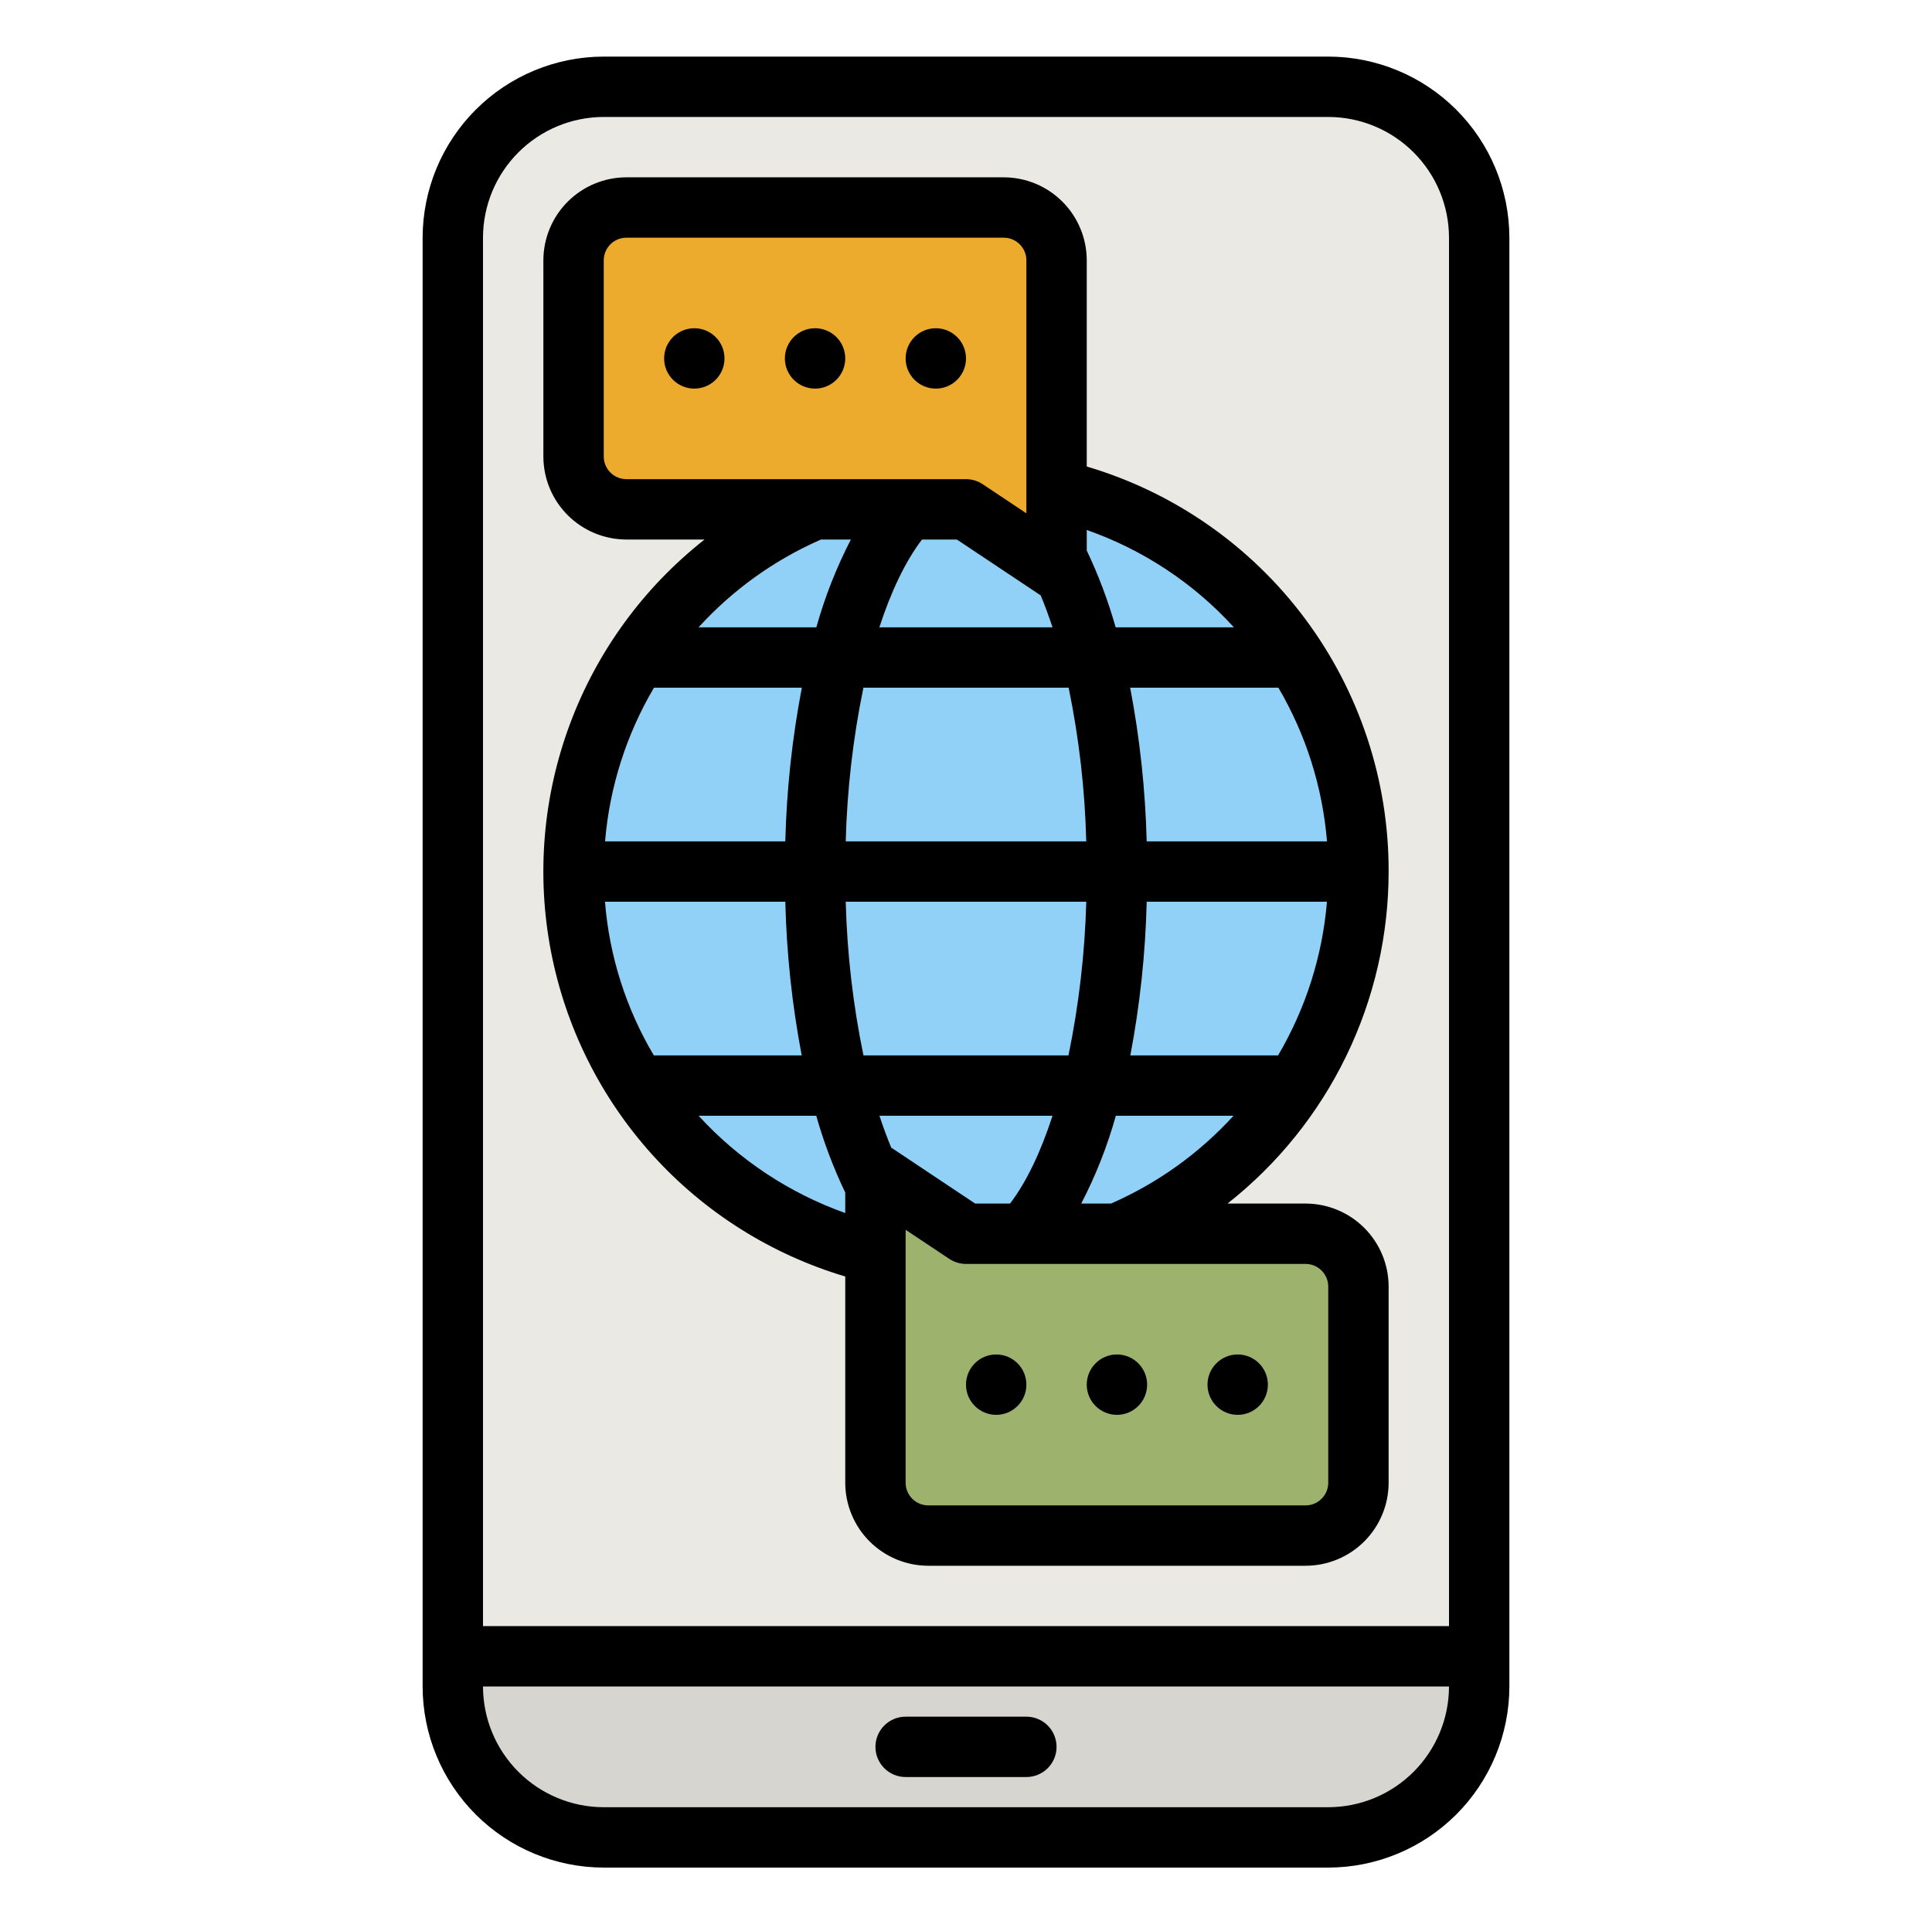 <svg width="512" height="510" viewBox="0 0 512 510" fill="none" xmlns="http://www.w3.org/2000/svg">
<g clip-path="url(#clip0_698_3896)">
<path d="M160 23H352C362.609 23 372.783 27.214 380.284 34.716C387.786 42.217 392 52.391 392 63V439H120V63C120 52.391 124.214 42.217 131.716 34.716C139.217 27.214 149.391 23 160 23Z" fill="#EAE9E4"/>
<path d="M256 335C313.438 335 360 288.438 360 231C360 173.562 313.438 127 256 127C198.562 127 152 173.562 152 231C152 288.438 198.562 335 256 335Z" fill="#92D1F7"/>
<path d="M120 439H392V447C392 457.609 387.786 467.783 380.284 475.284C372.783 482.786 362.609 487 352 487H160C149.391 487 139.217 482.786 131.716 475.284C124.214 467.783 120 457.609 120 447V439Z" fill="#D6D5D0"/>
<path d="M280 151L256 135H166C162.287 135 158.726 133.525 156.101 130.899C153.475 128.274 152 124.713 152 121V69C152 65.287 153.475 61.726 156.101 59.1C158.726 56.475 162.287 55 166 55H266C269.713 55 273.274 56.475 275.9 59.1C278.525 61.726 280 65.287 280 69V151Z" fill="#ECAB2C"/>
<path d="M232 311L256 327H346C349.713 327 353.274 328.475 355.9 331.1C358.525 333.726 360 337.287 360 341V393C360 396.713 358.525 400.274 355.9 402.9C353.274 405.525 349.713 407 346 407H246C242.287 407 238.726 405.525 236.101 402.9C233.475 400.274 232 396.713 232 393V311Z" fill="#9CB26D"/>
<path d="M368 231C368.056 206.865 360.291 183.361 345.869 164.008C331.447 144.656 311.144 130.496 288 123.65V69C287.993 63.167 285.673 57.575 281.549 53.451C277.425 49.327 271.833 47.007 266 47H166C160.167 47.007 154.575 49.327 150.451 53.451C146.326 57.575 144.006 63.167 144 69V121C144.006 126.833 146.326 132.425 150.451 136.549C154.575 140.673 160.167 142.993 166 143H186.711C170.588 155.694 158.262 172.573 151.079 191.796C143.896 211.018 142.132 231.845 145.98 252.001C149.828 272.158 159.139 290.87 172.898 306.095C186.657 321.319 204.334 332.471 224 338.333V393C224.006 398.833 226.326 404.425 230.451 408.549C234.575 412.673 240.167 414.993 246 415H346C351.833 414.993 357.425 412.673 361.549 408.549C365.673 404.425 367.993 398.833 368 393V341C367.993 335.167 365.673 329.575 361.549 325.451C357.425 321.327 351.833 319.007 346 319H325.312C338.617 308.513 349.371 295.146 356.764 279.904C364.158 264.661 368 247.941 368 231ZM258.422 319L236.438 304.344C236.359 304.291 236.274 304.254 236.194 304.204C235.085 301.538 234.042 298.704 233.071 295.728H278.927C275.811 305.348 272 313.337 267.67 319H258.422ZM228.822 279.728C226.056 266.317 224.484 252.688 224.125 239H287.873C287.499 252.688 285.921 266.317 283.156 279.728H228.822ZM173.27 279.728C165.901 267.319 161.473 253.387 160.327 239H208.116C208.447 252.672 209.9 266.294 212.461 279.728H173.27ZM173.31 182.272H212.495C209.923 195.705 208.458 209.327 208.114 223H160.346C161.548 208.622 165.979 194.7 173.308 182.272H173.31ZM253.578 143L275.562 157.656C275.634 157.704 275.712 157.736 275.784 157.781C276.902 160.461 277.949 163.291 278.924 166.272H233.04C236.151 156.699 239.968 148.727 244.34 143H253.578ZM283.2 182.272C285.963 195.682 287.525 209.312 287.867 223H224.126C224.487 209.313 226.054 195.684 228.811 182.272H283.2ZM351.667 223H303.882C303.536 209.327 302.072 195.706 299.503 182.272H338.786C346.089 194.706 350.492 208.628 351.667 223ZM303.888 239H351.655C350.457 253.377 346.03 267.299 338.705 279.728H299.551C302.106 266.293 303.556 252.672 303.888 239ZM327 166.272H295.657C293.683 159.281 291.121 152.469 288 145.91V140.469C302.937 145.706 316.339 154.572 327 166.272ZM160 121V69C160.001 67.409 160.634 65.884 161.759 64.759C162.884 63.634 164.409 63.002 166 63H266C267.591 63.002 269.116 63.634 270.241 64.759C271.366 65.884 271.998 67.409 272 69V136.052L260.438 128.344C259.124 127.468 257.579 127 256 127H166C164.409 126.998 162.884 126.366 161.759 125.241C160.634 124.116 160.001 122.591 160 121ZM225.489 143C221.656 150.426 218.591 158.224 216.34 166.272H185.123C194.09 156.43 205.009 148.563 217.184 143.172C217.3 143.121 217.407 143.059 217.519 143.003L225.489 143ZM185.134 295.728H216.313C218.295 302.721 220.866 309.534 224 316.093V321.51C209.134 316.218 195.79 307.366 185.134 295.728ZM352 341V393C351.998 394.591 351.366 396.116 350.241 397.241C349.116 398.366 347.591 398.998 346 399H246C244.409 398.998 242.884 398.366 241.759 397.241C240.634 396.116 240.001 394.591 240 393V325.948L251.562 333.656C252.876 334.532 254.42 335 256 335H346C347.591 335.002 349.116 335.634 350.241 336.759C351.366 337.884 351.998 339.409 352 341ZM286.537 319C290.385 311.578 293.459 303.779 295.711 295.728H326.892C317.824 305.677 306.763 313.606 294.429 319H286.537Z" fill="black"/>
<path d="M352 15H160C147.274 15.014 135.073 20.076 126.075 29.075C117.076 38.073 112.014 50.274 112 63V447C112.014 459.726 117.076 471.927 126.075 480.925C135.073 489.924 147.274 494.986 160 495H352C364.726 494.986 376.927 489.924 385.925 480.925C394.924 471.927 399.986 459.726 400 447V63C399.986 50.274 394.924 38.073 385.925 29.075C376.927 20.076 364.726 15.014 352 15ZM128 63C128.01 54.516 131.384 46.382 137.383 40.383C143.382 34.384 151.516 31.009 160 31H352C360.484 31.009 368.618 34.384 374.617 40.383C380.616 46.382 383.99 54.516 384 63V431H128V63ZM352 479H160C151.516 478.99 143.382 475.616 137.383 469.617C131.384 463.618 128.01 455.484 128 447H384C383.99 455.484 380.616 463.618 374.617 469.617C368.618 475.616 360.484 478.99 352 479Z" fill="black"/>
<path d="M240 471H272C274.122 471 276.157 470.157 277.657 468.657C279.157 467.157 280 465.122 280 463C280 460.878 279.157 458.843 277.657 457.343C276.157 455.843 274.122 455 272 455H240C237.878 455 235.843 455.843 234.343 457.343C232.843 458.843 232 460.878 232 463C232 465.122 232.843 467.157 234.343 468.657C235.843 470.157 237.878 471 240 471Z" fill="black"/>
<path d="M216 103C220.418 103 224 99.418 224 95C224 90.582 220.418 87 216 87C211.582 87 208 90.582 208 95C208 99.418 211.582 103 216 103Z" fill="black"/>
<path d="M184 103C188.418 103 192 99.418 192 95C192 90.582 188.418 87 184 87C179.582 87 176 90.582 176 95C176 99.418 179.582 103 184 103Z" fill="black"/>
<path d="M248 103C252.418 103 256 99.418 256 95C256 90.582 252.418 87 248 87C243.582 87 240 90.582 240 95C240 99.418 243.582 103 248 103Z" fill="black"/>
<path d="M296 375C300.418 375 304 371.418 304 367C304 362.582 300.418 359 296 359C291.582 359 288 362.582 288 367C288 371.418 291.582 375 296 375Z" fill="black"/>
<path d="M328 375C332.418 375 336 371.418 336 367C336 362.582 332.418 359 328 359C323.582 359 320 362.582 320 367C320 371.418 323.582 375 328 375Z" fill="black"/>
<path d="M264 375C268.418 375 272 371.418 272 367C272 362.582 268.418 359 264 359C259.582 359 256 362.582 256 367C256 371.418 259.582 375 264 375Z" fill="black"/>
</g>
<defs>
<clipPath id="clip0_698_3896">
<rect width="512" height="510" rx="48" fill="white"/>
</clipPath>
</defs>
</svg>
